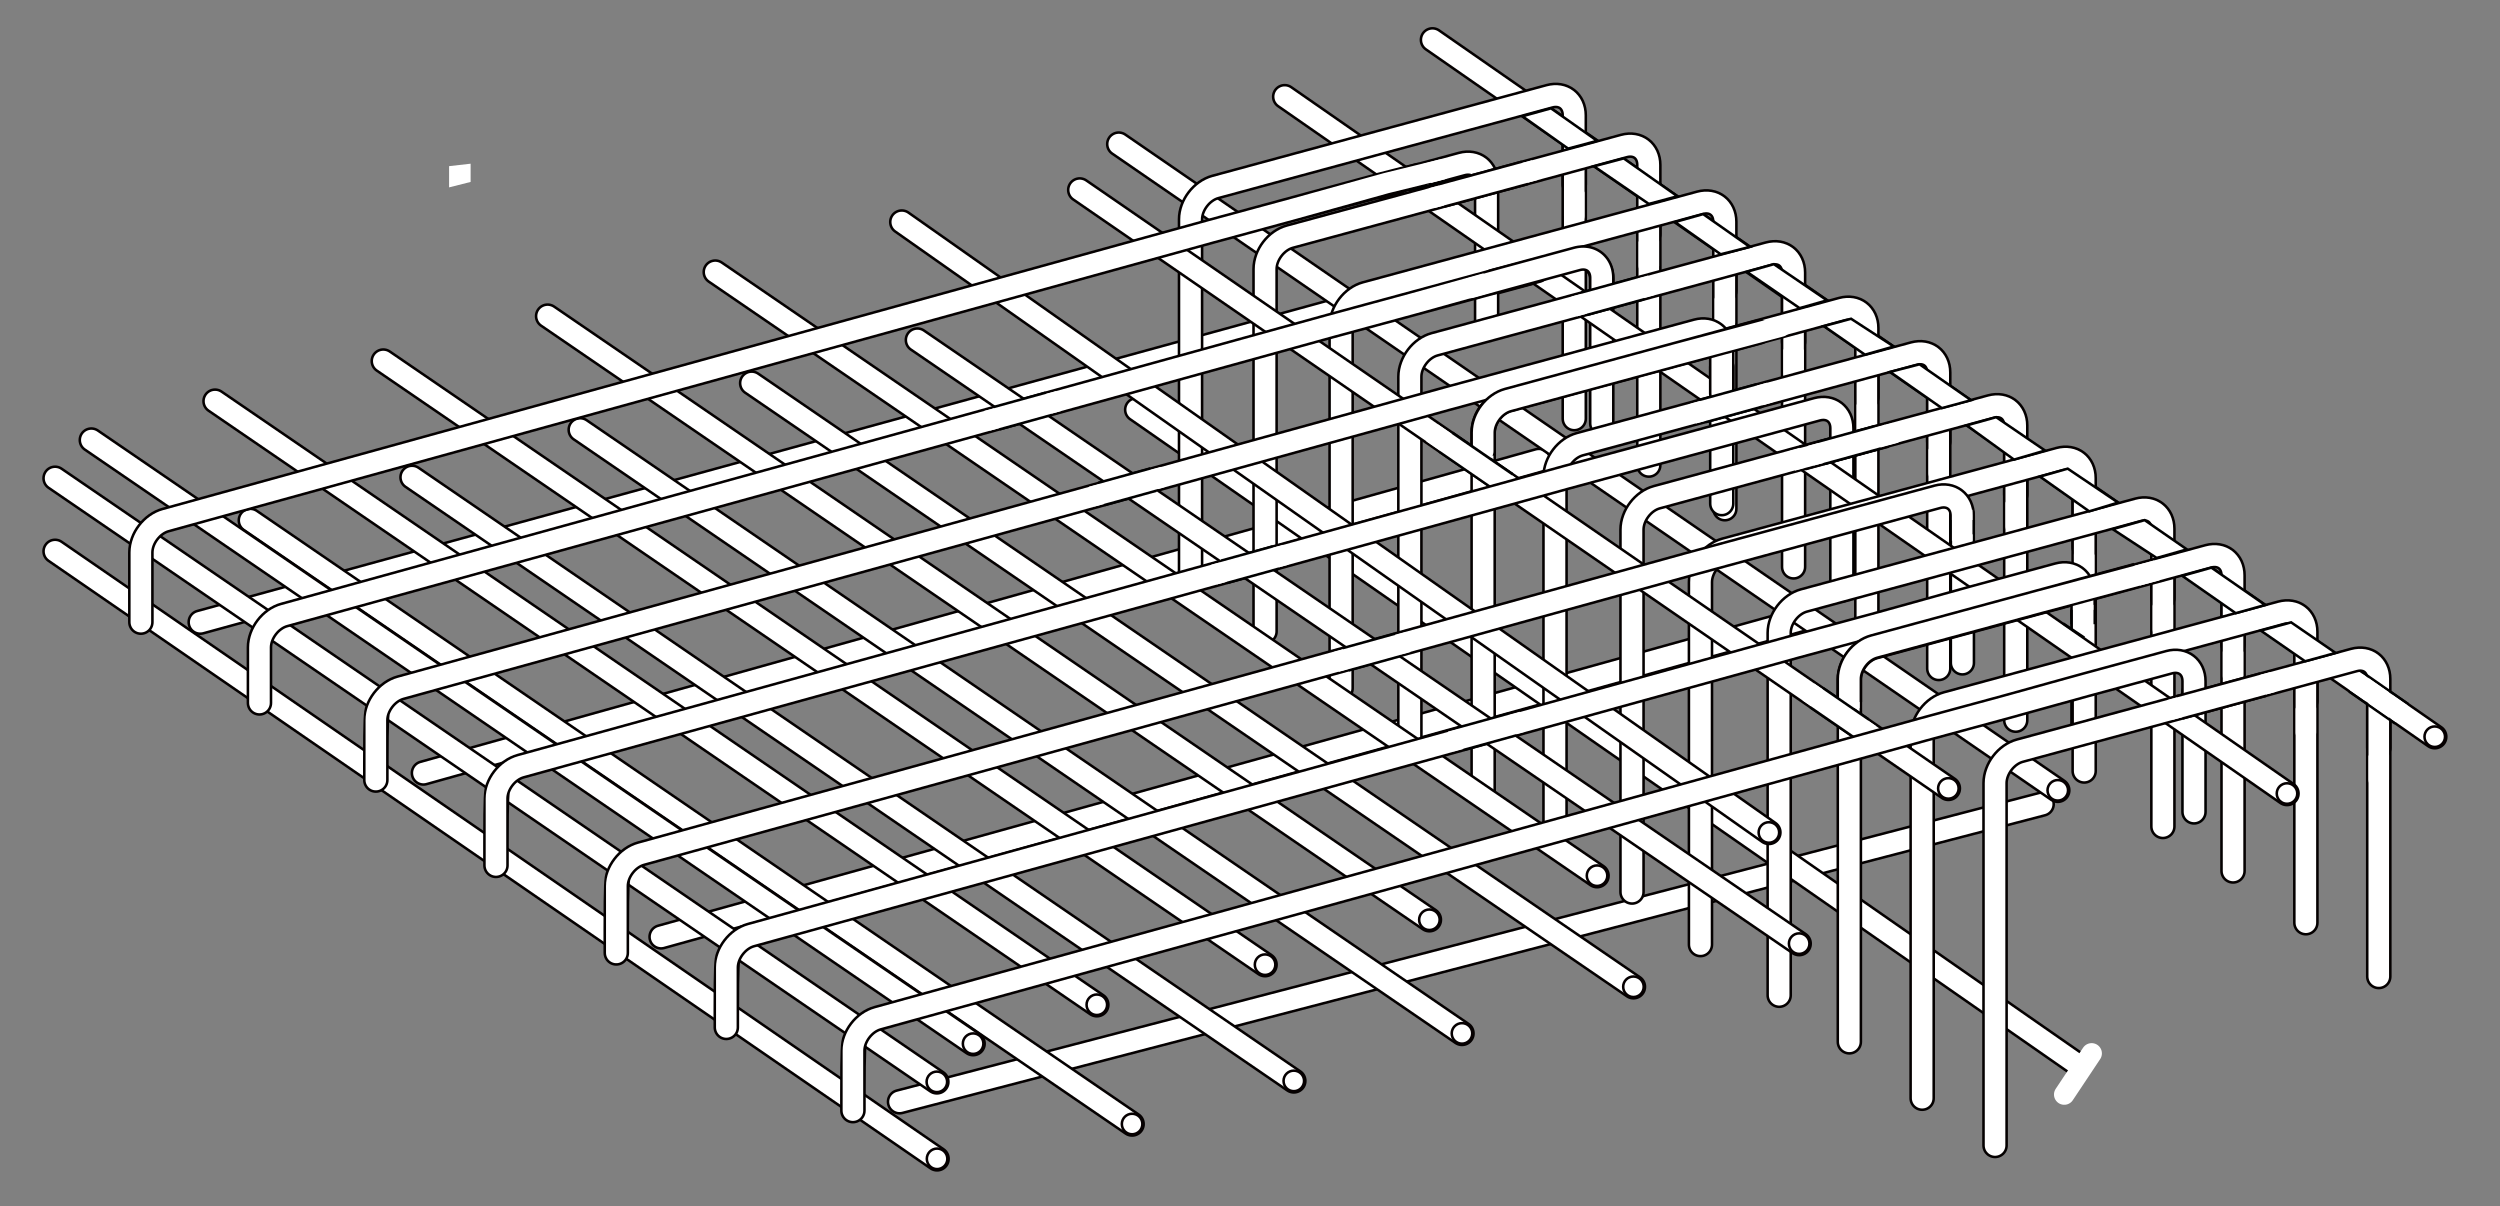 <?xml version="1.0" encoding="utf-8"?>
<!-- Generator: Adobe Illustrator 16.0.0, SVG Export Plug-In . SVG Version: 6.00 Build 0)  -->
<!DOCTYPE svg PUBLIC "-//W3C//DTD SVG 1.1//EN" "http://www.w3.org/Graphics/SVG/1.1/DTD/svg11.dtd">
<svg version="1.1" id="レイヤー_2" xmlns="http://www.w3.org/2000/svg" xmlns:xlink="http://www.w3.org/1999/xlink" x="0px"
	 y="0px" width="487px" height="235px" viewBox="0 0 487 235" enable-background="new 0 0 487 235" xml:space="preserve">
<rect x="0" y="0" width="487" height="235" fill="#808080" stroke="none"/>
<g>
	<g>
		<path fill="none" stroke="#040000" stroke-width="5" stroke-linecap="round" stroke-miterlimit="10" d="M335.998,99.101V73.172
			V47.114"/>
	</g>
	<g>
		<path fill="none" stroke="#FFFFFF" stroke-width="4" stroke-linecap="round" stroke-miterlimit="10" d="M335.998,99.101V73.172
			V47.114"/>
	</g>
</g>
<g>
	<g>
		<path fill="none" stroke="#000000" stroke-width="5" stroke-linecap="round" stroke-miterlimit="10" d="M427.392,134.863
			c0,0,0,0.373,0,0.828s0,1.611,0,2.568c0,0.958,0,2.526,0,3.484s0,2.525,0,3.484c0,0.957,0,2.524,0,3.482s0,2.525,0,3.484
			c0,0.957,0,2.525,0,3.484c0,0.957,0,1.907,0,2.109c0,0.203,0,0.369,0,0.369"/>
	</g>
	<g>
		<path fill="#FFFFFF" d="M427.392,134.863c0,0,0,0.373,0,0.828s0,1.611,0,2.568c0,0.958,0,2.526,0,3.484s0,2.525,0,3.484
			c0,0.957,0,2.524,0,3.482s0,2.525,0,3.484c0,0.957,0,2.525,0,3.484c0,0.957,0,1.907,0,2.109c0,0.203,0,0.369,0,0.369"/>
		<path fill="none" stroke="#FFFFFF" stroke-width="4" stroke-linecap="round" stroke-miterlimit="10" d="M427.392,134.863
			c0,0,0,0.373,0,0.828s0,1.611,0,2.568c0,0.958,0,2.526,0,3.484s0,2.525,0,3.484c0,0.957,0,2.524,0,3.482s0,2.525,0,3.484
			c0,0.957,0,2.525,0,3.484c0,0.957,0,1.907,0,2.109c0,0.203,0,0.369,0,0.369"/>
	</g>
</g>
<g>
	<g>
		<path fill="none" stroke="#000000" stroke-width="5" stroke-linecap="round" stroke-miterlimit="10" d="M405.772,119.909
			c0,0,0.009-0.326,0.019-0.726c0.01-0.398,0.01-0.398,0,0s-0.019,2.976-0.019,5.726v11.528c0,2.75,0,2.75,0,0v-12.492
			c0-2.75,0-4.217,0-3.258c0,0.957,0,3.992,0,6.742v11.529c0,2.75,0,5.166,0,5.369c0,0.201,0,0.367,0,0.367"/>
	</g>
	<g>
		<path fill="#FFFFFF" d="M405.791,116.83c0,0,0.004,0.366,0.01,0.814c0.005,0.448,0,1.141-0.01,1.54s-0.02,2.976-0.02,5.726v11.528
			c0,2.75,0,2.75,0,0v-12.492c0-2.75,0-4.217,0-3.258c0,0.957,0,3.992,0,6.742v11.529c0,2.75,0,5.166,0,5.369
			c0,0.202,0,0.367,0,0.367"/>
		<path fill="none" stroke="#FFFFFF" stroke-width="4" stroke-linecap="round" stroke-miterlimit="10" d="M405.791,116.83
			c0,0,0.004,0.366,0.01,0.814c0.005,0.448,0,1.141-0.01,1.54s-0.02,2.976-0.02,5.726v11.528c0,2.75,0,2.75,0,0v-12.492
			c0-2.75,0-4.217,0-3.258c0,0.957,0,3.992,0,6.742v11.529c0,2.75,0,5.166,0,5.369c0,0.202,0,0.367,0,0.367"/>
	</g>
</g>
<g>
	<g>
		<path fill="none" stroke="#000000" stroke-width="5" stroke-linecap="round" stroke-miterlimit="10" d="M358.797,83.286
			c0,0,0,1.778,0,3.952c0,2.173,0,4.714,0,5.646c0,0.932,0,2.458,0,3.39c0,0.933,0,2.458,0,3.39s0,2.458,0,3.39
			c0,0.932,0,2.458,0,3.39c0,0.932,0,2.458,0,3.39s0,2.457,0,3.39c0,0.932,0,1.695,0,1.695"/>
	</g>
	<g>
		<path fill="#FFFFFF" d="M358.797,83.286c0,0,0,1.778,0,3.952c0,2.173,0,4.714,0,5.646c0,0.932,0,2.458,0,3.39
			c0,0.933,0,2.458,0,3.39s0,2.458,0,3.39c0,0.932,0,2.458,0,3.39c0,0.932,0,2.458,0,3.39s0,2.457,0,3.39c0,0.932,0,1.695,0,1.695"
			/>
		<path fill="none" stroke="#FFFFFF" stroke-width="4" stroke-linecap="round" stroke-miterlimit="10" d="M358.797,83.286
			c0,0,0,1.778,0,3.952c0,2.173,0,4.714,0,5.646c0,0.932,0,2.458,0,3.39c0,0.933,0,2.458,0,3.39s0,2.458,0,3.39
			c0,0.932,0,2.458,0,3.39c0,0.932,0,2.458,0,3.39s0,2.457,0,3.39c0,0.932,0,1.695,0,1.695"/>
	</g>
</g>
<g>
	<g>
		<path fill="none" stroke="#040000" stroke-width="5" stroke-linecap="round" stroke-miterlimit="10" d="M312.02,82.482V54.314
			c0-0.688-0.137-1.307-0.381-1.838c-0.246-0.531-0.6-0.973-1.037-1.309c-0.438-0.334-0.959-0.561-1.534-0.658
			c-0.576-0.097-1.211-0.066-1.873,0.113l-16.275,4.416"/>
	</g>
	<g>
		<path fill="none" stroke="#FFFFFF" stroke-width="4" stroke-linecap="round" stroke-miterlimit="10" d="M312.02,82.482V54.314
			c0-0.688-0.137-1.307-0.381-1.838c-0.246-0.531-0.6-0.973-1.037-1.309c-0.438-0.334-0.959-0.561-1.534-0.658
			c-0.576-0.097-1.211-0.066-1.873,0.113l-16.275,4.416"/>
	</g>
</g>
<g>
	<g>
		<path fill="none" stroke="#040000" stroke-width="5" stroke-linecap="round" stroke-miterlimit="10" d="M289.591,63.81V35.643
			c0-0.688-0.137-1.307-0.381-1.838c-0.246-0.531-0.601-0.974-1.037-1.309s-0.959-0.561-1.534-0.658
			c-0.576-0.097-1.212-0.066-1.873,0.113l-16.275,4.416"/>
	</g>
	<g>
		<path fill="none" stroke="#FFFFFF" stroke-width="4" stroke-linecap="round" stroke-miterlimit="10" d="M289.591,63.81V35.643
			c0-0.688-0.137-1.307-0.381-1.838c-0.246-0.531-0.601-0.974-1.037-1.309s-0.959-0.561-1.534-0.658
			c-0.576-0.097-1.212-0.066-1.873,0.113l-16.275,4.416"/>
	</g>
</g>
<g>
	<g>
		<path fill="none" stroke="#000000" stroke-width="5" stroke-linecap="round" stroke-miterlimit="10" d="M382.2,100.277
			c0,0,0.017,1.622,0.037,3.604s0.037,4.387,0.037,5.345s0,2.526,0,3.484s0,2.526,0,3.484s0,2.527,0,3.484c0,0.958,0,2.526,0,3.484
			s0,2.525,0,3.484c0,0.957,0,1.908,0,2.11s0,0.368,0,0.368"/>
	</g>
	<g>
		<path fill="#FFFFFF" d="M382.274,101.686c0,0,0,1.305,0,2.899c0,1.594,0,3.683,0,4.641s0,2.526,0,3.484s0,2.526,0,3.484
			s0,2.527,0,3.484c0,0.958,0,2.526,0,3.484s0,2.525,0,3.484c0,0.957,0,1.908,0,2.11s0,0.368,0,0.368"/>
		<path fill="none" stroke="#FFFFFF" stroke-width="4" stroke-linecap="round" stroke-miterlimit="10" d="M382.274,101.686
			c0,0,0,1.305,0,2.899c0,1.594,0,3.683,0,4.641s0,2.526,0,3.484s0,2.526,0,3.484s0,2.527,0,3.484c0,0.958,0,2.526,0,3.484
			s0,2.525,0,3.484c0,0.957,0,1.908,0,2.11s0,0.368,0,0.368"/>
	</g>
</g>
<g>
	<g>
		<path fill="none" stroke="#000000" stroke-width="5" stroke-linecap="round" stroke-miterlimit="10" d="M335.395,71.505
			c0,0,0,0.748,0,1.663s0,2.411,0,3.325c0,0.915,0,2.412,0,3.326s0,2.412,0,3.326c0,0.915,0,2.412,0,3.326c0,0.915,0,2.412,0,3.326
			s0,2.411,0,3.326s0,2.411,0,3.325c0,0.915,0,1.663,0,1.663"/>
	</g>
	<g>
		<path fill="none" stroke="#FFFFFF" stroke-width="4" stroke-linecap="round" stroke-miterlimit="10" d="M335.395,71.505
			c0,0,0,0.748,0,1.663s0,2.411,0,3.325c0,0.915,0,2.412,0,3.326s0,2.412,0,3.326c0,0.915,0,2.412,0,3.326c0,0.915,0,2.412,0,3.326
			s0,2.411,0,3.326s0,2.411,0,3.325c0,0.915,0,1.663,0,1.663"/>
	</g>
</g>
<g>
	
		<line fill="none" stroke="#040000" stroke-width="5" stroke-linecap="round" stroke-miterlimit="10" x1="175.229" y1="214.625" x2="397.813" y2="156.639"/>
	
		<line fill="none" stroke="#FFFFFF" stroke-width="4" stroke-linecap="round" stroke-miterlimit="10" x1="175.229" y1="214.625" x2="397.813" y2="156.639"/>
</g>
<g>
	
		<line fill="none" stroke="#040000" stroke-width="5" stroke-linecap="round" stroke-miterlimit="10" x1="128.779" y1="182.502" x2="351.104" y2="120.662"/>
	
		<line fill="none" stroke="#FFFFFF" stroke-width="4" stroke-linecap="round" stroke-miterlimit="10" x1="128.779" y1="182.502" x2="351.104" y2="120.662"/>
</g>
<g>
	
		<line fill="none" stroke="#040000" stroke-width="5" stroke-linecap="round" stroke-miterlimit="10" x1="82.483" y1="150.582" x2="299.767" y2="89.691"/>
	
		<line fill="none" stroke="#FFFFFF" stroke-width="4" stroke-linecap="round" stroke-miterlimit="10" x1="82.483" y1="150.582" x2="299.767" y2="89.691"/>
</g>
<g>
	
		<line fill="none" stroke="#040000" stroke-width="5" stroke-linecap="round" stroke-miterlimit="10" x1="39" y1="121.199" x2="259.174" y2="60.751"/>
	
		<line fill="none" stroke="#FFFFFF" stroke-width="4" stroke-linecap="round" stroke-miterlimit="10" x1="39" y1="121.199" x2="259.174" y2="60.751"/>
</g>
<g>
	<g>
		
			<line fill="none" stroke="#040000" stroke-width="5" stroke-linecap="round" stroke-miterlimit="10" x1="10.729" y1="107.396" x2="182.543" y2="225.741"/>
		
			<line fill="none" stroke="#FFFFFF" stroke-width="4" stroke-linecap="round" stroke-miterlimit="10" x1="10.729" y1="107.396" x2="182.543" y2="225.741"/>
	</g>
	
		<circle fill="none" stroke="#060001" stroke-width="0.5" stroke-linecap="round" stroke-miterlimit="10" cx="182.543" cy="225.741" r="2"/>
</g>
<g>
	<g>
		
			<line fill="none" stroke="#040000" stroke-width="5" stroke-linecap="round" stroke-miterlimit="10" x1="217.932" y1="28.066" x2="400.857" y2="153.954"/>
		
			<line fill="none" stroke="#FFFFFF" stroke-width="4" stroke-linecap="round" stroke-miterlimit="10" x1="217.932" y1="28.066" x2="400.857" y2="153.954"/>
	</g>
	
		<circle fill="none" stroke="#060001" stroke-width="0.5" stroke-linecap="round" stroke-miterlimit="10" cx="400.857" cy="153.954" r="2"/>
</g>
<g>
	<g>
		<path fill="none" stroke="#040000" stroke-width="5" stroke-linecap="round" stroke-miterlimit="10" d="M463.384,190.227v-26.729
			v-26.859"/>
	</g>
	<g>
		<path fill="none" stroke="#FFFFFF" stroke-width="4" stroke-linecap="round" stroke-miterlimit="10" d="M463.384,190.227v-26.729
			v-26.859"/>
	</g>
</g>
<g>
	<g>
		
			<line fill="none" stroke="#040000" stroke-width="5" stroke-linecap="round" stroke-miterlimit="10" x1="221.427" y1="79.81" x2="404.783" y2="207.41"/>
		
			<line fill="none" stroke="#FFFFFF" stroke-width="4" stroke-linecap="round" stroke-miterlimit="10" x1="221.427" y1="79.81" x2="404.783" y2="207.41"/>
	</g>
	
		<line fill="none" stroke="#FFFFFF" stroke-width="4" stroke-linecap="round" stroke-miterlimit="10" x1="402.115" y1="213.213" x2="407.451" y2="205.201"/>
</g>
<g>
	<g>
		<path fill="none" stroke="#040000" stroke-width="5" stroke-linecap="round" stroke-miterlimit="10" d="M306.665,81.559V54.832
			v-26.86"/>
	</g>
	<g>
		<path fill="none" stroke="#FFFFFF" stroke-width="4" stroke-linecap="round" stroke-miterlimit="10" d="M306.665,81.559V54.832
			v-26.86"/>
	</g>
</g>
<g>
	<g>
		<path fill="none" stroke="#040000" stroke-width="5" stroke-linecap="round" stroke-miterlimit="10" d="M321.188,90.604V63.876
			v-26.86"/>
	</g>
	<g>
		<path fill="none" stroke="#FFFFFF" stroke-width="4" stroke-linecap="round" stroke-miterlimit="10" d="M321.188,90.604V63.876
			v-26.86"/>
	</g>
</g>
<g>
	<g>
		<path fill="none" stroke="#040000" stroke-width="5" stroke-linecap="round" stroke-miterlimit="10" d="M349.39,110.432V83.704
			v-26.86"/>
	</g>
	<g>
		<path fill="none" stroke="#FFFFFF" stroke-width="4" stroke-linecap="round" stroke-miterlimit="10" d="M349.39,110.432V83.704
			v-26.86"/>
	</g>
</g>
<g>
	<g>
		<path fill="none" stroke="#040000" stroke-width="5" stroke-linecap="round" stroke-miterlimit="10" d="M363.665,120.566V93.838
			v-26.86"/>
	</g>
	<g>
		<path fill="none" stroke="#FFFFFF" stroke-width="4" stroke-linecap="round" stroke-miterlimit="10" d="M363.665,120.566V93.838
			v-26.86"/>
	</g>
</g>
<g>
	<g>
		<path fill="none" stroke="#040000" stroke-width="5" stroke-linecap="round" stroke-miterlimit="10" d="M377.665,130.227v-26.729
			v-26.86"/>
	</g>
	<g>
		<path fill="none" stroke="#FFFFFF" stroke-width="4" stroke-linecap="round" stroke-miterlimit="10" d="M377.665,130.227v-26.729
			v-26.86"/>
	</g>
</g>
<g>
	<g>
		<path fill="none" stroke="#040000" stroke-width="5" stroke-linecap="round" stroke-miterlimit="10" d="M392.665,140.295v-26.728
			v-26.86"/>
	</g>
	<g>
		<path fill="none" stroke="#FFFFFF" stroke-width="4" stroke-linecap="round" stroke-miterlimit="10" d="M392.665,140.295v-26.728
			v-26.86"/>
	</g>
</g>
<g>
	<g>
		<path fill="none" stroke="#040000" stroke-width="5" stroke-linecap="round" stroke-miterlimit="10" d="M405.998,150.193v-26.728
			v-26.86"/>
	</g>
	<g>
		<path fill="none" stroke="#FFFFFF" stroke-width="4" stroke-linecap="round" stroke-miterlimit="10" d="M405.998,150.193v-26.728
			v-26.86"/>
	</g>
</g>
<g>
	<g>
		<path fill="none" stroke="#040000" stroke-width="5" stroke-linecap="round" stroke-miterlimit="10" d="M421.331,160.998v-26.727
			V107.41"/>
	</g>
	<g>
		<path fill="none" stroke="#FFFFFF" stroke-width="4" stroke-linecap="round" stroke-miterlimit="10" d="M421.331,160.998v-26.727
			V107.41"/>
	</g>
</g>
<g>
	<g>
		<path fill="none" stroke="#040000" stroke-width="5" stroke-linecap="round" stroke-miterlimit="10" d="M434.998,169.662v-26.729
			v-26.859"/>
	</g>
	<g>
		<path fill="none" stroke="#FFFFFF" stroke-width="4" stroke-linecap="round" stroke-miterlimit="10" d="M434.998,169.662v-26.729
			v-26.859"/>
	</g>
</g>
<g>
	<g>
		<path fill="none" stroke="#040000" stroke-width="5" stroke-linecap="round" stroke-miterlimit="10" d="M449.184,179.748V153.02
			V126.16"/>
	</g>
	<g>
		<path fill="none" stroke="#FFFFFF" stroke-width="4" stroke-linecap="round" stroke-miterlimit="10" d="M449.184,179.748V153.02
			V126.16"/>
	</g>
</g>
<g>
	<g>
		
			<line fill="none" stroke="#040000" stroke-width="5" stroke-linecap="round" stroke-miterlimit="10" x1="279.04" y1="7.764" x2="474.291" y2="143.514"/>
		
			<line fill="none" stroke="#FFFFFF" stroke-width="4" stroke-linecap="round" stroke-miterlimit="10" x1="279.04" y1="7.764" x2="474.291" y2="143.514"/>
	</g>
	
		<circle fill="none" stroke="#060001" stroke-width="0.5" stroke-linecap="round" stroke-miterlimit="10" cx="474.291" cy="143.512" r="2"/>
</g>
<g>
	<g>
		
			<line fill="none" stroke="#040000" stroke-width="5" stroke-linecap="round" stroke-miterlimit="10" x1="250.259" y1="18.833" x2="445.51" y2="154.582"/>
		
			<line fill="none" stroke="#FFFFFF" stroke-width="4" stroke-linecap="round" stroke-miterlimit="10" x1="250.259" y1="18.833" x2="445.51" y2="154.582"/>
	</g>
	
		<circle fill="none" stroke="#060001" stroke-width="0.5" stroke-linecap="round" stroke-miterlimit="10" cx="445.51" cy="154.58" r="2"/>
</g>
<g>
	<g>
		<path fill="none" stroke="#040000" stroke-width="5" stroke-linecap="round" stroke-miterlimit="10" d="M306.665,35.88V22.45
			c0-0.688-0.137-1.307-0.381-1.838c-0.246-0.531-0.601-0.974-1.037-1.309c-0.438-0.335-0.959-0.561-1.535-0.658
			s-1.211-0.066-1.873,0.113l-16.274,4.416l-16.275,4.416l-16.275,4.416l-16.273,4.416c-0.663,0.18-1.296,0.492-1.873,0.902
			c-0.577,0.41-1.097,0.918-1.534,1.49c-0.437,0.572-0.792,1.207-1.037,1.871c-0.245,0.664-0.381,1.357-0.381,2.045v17.65v17.65
			v17.65v17.65"/>
	</g>
	<g>
		<path fill="none" stroke="#FFFFFF" stroke-width="4" stroke-linecap="round" stroke-miterlimit="10" d="M306.665,42.062V22.451
			c0-0.688-0.137-1.307-0.381-1.838c-0.246-0.531-0.601-0.974-1.037-1.309c-0.438-0.335-0.959-0.561-1.535-0.658
			s-1.211-0.066-1.873,0.113l-16.274,4.416l-16.275,4.416l-16.275,4.416l-16.273,4.416c-0.663,0.18-1.296,0.492-1.873,0.902
			c-0.577,0.41-1.097,0.918-1.534,1.49c-0.437,0.572-0.792,1.207-1.037,1.871c-0.245,0.664-0.381,1.357-0.381,2.045v17.65v17.65
			v17.65v17.65"/>
	</g>
</g>
<g>
	<g>
		<path fill="none" stroke="#040000" stroke-width="5" stroke-linecap="round" stroke-miterlimit="10" d="M321.188,45.557v-13.43
			c0-0.688-0.137-1.307-0.381-1.838c-0.246-0.531-0.6-0.974-1.037-1.309c-0.437-0.335-0.959-0.561-1.534-0.658
			c-0.576-0.097-1.211-0.066-1.873,0.113l-16.275,4.416l-16.274,4.416l-16.275,4.416L251.26,46.1
			c-0.662,0.18-1.297,0.492-1.873,0.902s-1.096,0.918-1.533,1.49c-0.437,0.572-0.791,1.207-1.037,1.871
			c-0.244,0.664-0.381,1.357-0.381,2.045v17.65V87.71v17.65v17.649"/>
	</g>
	<g>
		<path fill="none" stroke="#FFFFFF" stroke-width="4" stroke-linecap="round" stroke-miterlimit="10" d="M321.188,51.739V32.127
			c0-0.688-0.137-1.307-0.381-1.838c-0.246-0.531-0.6-0.974-1.037-1.309c-0.437-0.335-0.959-0.561-1.534-0.658
			c-0.576-0.097-1.211-0.066-1.873,0.113l-16.275,4.416l-16.274,4.416l-16.275,4.416L251.26,46.1
			c-0.662,0.18-1.297,0.492-1.873,0.902s-1.096,0.918-1.533,1.49c-0.437,0.572-0.791,1.207-1.037,1.871
			c-0.244,0.664-0.381,1.357-0.381,2.045v17.65V87.71v17.65v17.649"/>
	</g>
</g>
<g>
	<g>
		<path fill="none" stroke="#040000" stroke-width="5" stroke-linecap="round" stroke-miterlimit="10" d="M335.998,56.625v-13.43
			c0-0.688-0.137-1.307-0.381-1.838c-0.246-0.531-0.601-0.974-1.037-1.309c-0.438-0.335-0.959-0.561-1.535-0.658
			c-0.576-0.097-1.211-0.066-1.873,0.113l-16.274,4.416l-16.275,4.416l-16.274,4.416l-16.274,4.416
			c-0.663,0.18-1.298,0.492-1.873,0.902c-0.576,0.41-1.097,0.918-1.533,1.49c-0.437,0.572-0.792,1.207-1.037,1.871
			c-0.245,0.664-0.381,1.357-0.381,2.045v17.65v17.651v17.65v17.65"/>
	</g>
	<g>
		<path fill="none" stroke="#FFFFFF" stroke-width="4" stroke-linecap="round" stroke-miterlimit="10" d="M335.998,62.806V43.195
			c0-0.688-0.137-1.307-0.381-1.838c-0.246-0.531-0.601-0.974-1.037-1.309c-0.438-0.335-0.959-0.561-1.535-0.658
			c-0.576-0.097-1.211-0.066-1.873,0.113l-16.274,4.416l-16.275,4.416l-16.274,4.416l-16.274,4.416
			c-0.663,0.18-1.298,0.492-1.873,0.902c-0.576,0.41-1.097,0.918-1.533,1.49c-0.437,0.572-0.792,1.207-1.037,1.871
			c-0.245,0.664-0.381,1.357-0.381,2.045v17.65v17.651v17.65v17.65"/>
	</g>
</g>
<g>
	<g>
		<path fill="none" stroke="#040000" stroke-width="5" stroke-linecap="round" stroke-miterlimit="10" d="M349.389,66.524v-13.43
			c0-0.688-0.137-1.307-0.381-1.838c-0.246-0.531-0.6-0.974-1.037-1.309c-0.437-0.335-0.959-0.561-1.535-0.658
			c-0.575-0.097-1.211-0.066-1.872,0.113l-16.275,4.416l-16.275,4.416l-16.274,4.416l-16.274,4.416
			c-0.663,0.18-1.297,0.492-1.873,0.902c-0.575,0.41-1.096,0.918-1.532,1.49c-0.438,0.572-0.793,1.207-1.037,1.871
			c-0.246,0.664-0.381,1.357-0.381,2.045v17.65v17.651v17.65v17.649"/>
	</g>
	<g>
		<path fill="none" stroke="#FFFFFF" stroke-width="4" stroke-linecap="round" stroke-miterlimit="10" d="M349.389,72.706V53.095
			c0-0.688-0.137-1.307-0.381-1.838c-0.246-0.531-0.6-0.974-1.037-1.309c-0.437-0.335-0.959-0.561-1.535-0.658
			c-0.575-0.097-1.211-0.066-1.872,0.113l-16.275,4.416l-16.275,4.416l-16.274,4.416l-16.274,4.416
			c-0.663,0.18-1.297,0.492-1.873,0.902c-0.575,0.41-1.096,0.918-1.532,1.49c-0.438,0.572-0.793,1.207-1.037,1.871
			c-0.246,0.664-0.381,1.357-0.381,2.045v17.65v17.651v17.65v17.65"/>
	</g>
</g>
<g>
	<g>
		<path fill="none" stroke="#040000" stroke-width="5" stroke-linecap="round" stroke-miterlimit="10" d="M363.664,77.329v-13.43
			c0-0.688-0.137-1.307-0.381-1.838c-0.246-0.531-0.601-0.974-1.037-1.309c-0.438-0.335-0.959-0.561-1.535-0.658
			c-0.576-0.097-1.211-0.066-1.873,0.113l-16.274,4.416l-16.275,4.416l-16.275,4.416l-16.273,4.416
			c-0.663,0.18-1.298,0.492-1.873,0.902c-0.576,0.41-1.097,0.918-1.533,1.49c-0.437,0.572-0.792,1.207-1.037,1.871
			c-0.245,0.664-0.381,1.357-0.381,2.045v17.65v17.649v17.65v17.65"/>
	</g>
	<g>
		<path fill="none" stroke="#FFFFFF" stroke-width="4" stroke-linecap="round" stroke-miterlimit="10" d="M363.664,83.51V63.899
			c0-0.688-0.137-1.307-0.381-1.838c-0.246-0.531-0.601-0.974-1.037-1.309c-0.438-0.335-0.959-0.561-1.535-0.658
			c-0.576-0.097-1.211-0.066-1.873,0.113l-16.274,4.416l-16.275,4.416l-16.275,4.416l-16.273,4.416
			c-0.663,0.18-1.298,0.492-1.873,0.902c-0.576,0.41-1.097,0.918-1.533,1.49c-0.437,0.572-0.792,1.207-1.037,1.871
			c-0.245,0.664-0.381,1.357-0.381,2.045v17.65v17.649v17.65v17.65"/>
	</g>
</g>
<g>
	<g>
		<path fill="none" stroke="#040000" stroke-width="5" stroke-linecap="round" stroke-miterlimit="10" d="M377.665,85.992v-13.43
			c0-0.688-0.137-1.307-0.381-1.838c-0.246-0.531-0.601-0.974-1.037-1.309c-0.438-0.335-0.959-0.561-1.535-0.658
			c-0.576-0.097-1.211-0.066-1.873,0.113l-16.274,4.416l-16.275,4.416l-16.275,4.416l-16.273,4.416
			c-0.663,0.18-1.297,0.492-1.873,0.902s-1.096,0.918-1.533,1.49c-0.437,0.572-0.792,1.207-1.037,1.871s-0.381,1.357-0.381,2.045
			v17.65v17.65v17.649v17.649"/>
	</g>
	<g>
		<path fill="none" stroke="#FFFFFF" stroke-width="4" stroke-linecap="round" stroke-miterlimit="10" d="M377.665,92.174V72.563
			c0-0.688-0.137-1.307-0.381-1.838c-0.246-0.531-0.601-0.974-1.037-1.309c-0.438-0.335-0.959-0.561-1.535-0.658
			c-0.576-0.097-1.211-0.066-1.873,0.113l-16.274,4.416l-16.275,4.416l-16.275,4.416l-16.273,4.416
			c-0.663,0.18-1.297,0.492-1.873,0.902s-1.096,0.918-1.533,1.49c-0.437,0.572-0.792,1.207-1.037,1.871s-0.381,1.357-0.381,2.045
			v17.65v17.649v17.65v17.65"/>
	</g>
</g>
<g>
	<g>
		<path fill="none" stroke="#040000" stroke-width="5" stroke-linecap="round" stroke-miterlimit="10" d="M392.665,96.318v-13.43
			c0-0.688-0.137-1.307-0.381-1.838c-0.246-0.531-0.601-0.974-1.037-1.309c-0.438-0.335-0.959-0.561-1.535-0.658
			s-1.211-0.066-1.873,0.113l-16.274,4.416l-16.275,4.416l-16.275,4.416L322.74,96.86c-0.663,0.18-1.297,0.492-1.873,0.902
			c-0.576,0.41-1.096,0.918-1.533,1.49c-0.437,0.572-0.792,1.207-1.037,1.871s-0.381,1.357-0.381,2.045v17.65v17.65v17.65v17.65"/>
	</g>
	<g>
		<path fill="none" stroke="#FFFFFF" stroke-width="4" stroke-linecap="round" stroke-miterlimit="10" d="M392.665,102.5V82.888
			c0-0.688-0.137-1.307-0.381-1.838c-0.246-0.531-0.601-0.974-1.037-1.309c-0.438-0.335-0.959-0.561-1.535-0.658
			s-1.211-0.066-1.873,0.113l-16.274,4.416l-16.275,4.416l-16.275,4.416L322.74,96.86c-0.663,0.18-1.297,0.492-1.873,0.902
			c-0.576,0.41-1.096,0.918-1.533,1.49c-0.437,0.572-0.792,1.207-1.037,1.871s-0.381,1.357-0.381,2.045v17.65v17.65v17.65v17.65"/>
	</g>
</g>
<g>
	<g>
		<path fill="none" stroke="#040000" stroke-width="5" stroke-linecap="round" stroke-miterlimit="10" d="M405.997,106.556v-13.43
			c0-0.688-0.137-1.307-0.381-1.838c-0.246-0.531-0.601-0.974-1.037-1.309c-0.438-0.335-0.959-0.561-1.535-0.658
			c-0.576-0.097-1.211-0.066-1.873,0.113l-16.274,4.416l-16.275,4.416l-16.275,4.416l-16.273,4.416
			c-0.663,0.18-1.297,0.492-1.873,0.902s-1.096,0.918-1.533,1.49c-0.437,0.572-0.792,1.207-1.037,1.871
			c-0.245,0.664-0.381,1.357-0.381,2.045v17.65v17.65v17.65v17.649"/>
	</g>
	<g>
		<path fill="none" stroke="#FFFFFF" stroke-width="4" stroke-linecap="round" stroke-miterlimit="10" d="M405.997,112.737V93.126
			c0-0.688-0.137-1.307-0.381-1.838c-0.246-0.531-0.601-0.974-1.037-1.309c-0.438-0.335-0.959-0.561-1.535-0.658
			c-0.576-0.097-1.211-0.066-1.873,0.113l-16.274,4.416l-16.275,4.416l-16.275,4.416l-16.273,4.416
			c-0.663,0.18-1.297,0.492-1.873,0.902s-1.096,0.918-1.533,1.49c-0.437,0.572-0.792,1.207-1.037,1.871
			c-0.245,0.664-0.381,1.357-0.381,2.045v17.65v17.65v17.65v17.649"/>
	</g>
</g>
<g>
	<g>
		<path fill="none" stroke="#040000" stroke-width="5" stroke-linecap="round" stroke-miterlimit="10" d="M421.331,116.43V103
			c0-0.688-0.137-1.307-0.381-1.838c-0.246-0.531-0.601-0.974-1.037-1.309c-0.438-0.335-0.959-0.561-1.535-0.658
			c-0.576-0.097-1.211-0.066-1.873,0.113l-16.274,4.416l-16.275,4.416l-16.275,4.416l-16.273,4.416
			c-0.663,0.18-1.297,0.492-1.873,0.902s-1.096,0.918-1.533,1.49c-0.437,0.571-0.792,1.206-1.037,1.87s-0.381,1.357-0.381,2.045
			v17.65v17.65v17.65v17.649"/>
	</g>
	<g>
		<path fill="none" stroke="#FFFFFF" stroke-width="4" stroke-linecap="round" stroke-miterlimit="10" d="M421.331,122.611V103
			c0-0.688-0.137-1.307-0.381-1.838c-0.246-0.531-0.601-0.974-1.037-1.309c-0.438-0.335-0.959-0.561-1.535-0.658
			c-0.576-0.097-1.211-0.066-1.873,0.113l-16.274,4.416l-16.275,4.416l-16.275,4.416l-16.273,4.416
			c-0.663,0.18-1.297,0.492-1.873,0.902s-1.096,0.918-1.533,1.49c-0.437,0.571-0.792,1.206-1.037,1.87s-0.381,1.357-0.381,2.045
			v17.65v17.65v17.65v17.649"/>
	</g>
</g>
<g>
	<g>
		<path fill="none" stroke="#040000" stroke-width="5" stroke-linecap="round" stroke-miterlimit="10" d="M434.998,125.498v-13.429
			c0-0.688-0.137-1.307-0.381-1.838c-0.246-0.531-0.601-0.974-1.037-1.309c-0.438-0.335-0.959-0.561-1.535-0.658
			c-0.576-0.097-1.211-0.066-1.873,0.113l-16.274,4.416l-16.275,4.416l-16.275,4.416l-16.273,4.416
			c-0.663,0.18-1.297,0.492-1.873,0.902s-1.096,0.918-1.533,1.49c-0.437,0.571-0.792,1.207-1.037,1.871
			c-0.245,0.663-0.381,1.356-0.381,2.045V150v17.65v17.65v17.65"/>
	</g>
	<g>
		<path fill="none" stroke="#FFFFFF" stroke-width="4" stroke-linecap="round" stroke-miterlimit="10" d="M434.998,131.68v-19.611
			c0-0.688-0.137-1.307-0.381-1.838c-0.246-0.531-0.601-0.974-1.037-1.309c-0.438-0.335-0.959-0.561-1.535-0.658
			c-0.576-0.097-1.211-0.066-1.873,0.113l-16.274,4.416l-16.275,4.416l-16.275,4.416l-16.273,4.416
			c-0.663,0.18-1.297,0.492-1.873,0.902s-1.096,0.918-1.533,1.49c-0.437,0.571-0.792,1.207-1.037,1.871
			c-0.245,0.663-0.381,1.356-0.381,2.045V150v17.65v17.65v17.65"/>
	</g>
</g>
<g>
	<g>
		<path fill="none" stroke="#040000" stroke-width="5" stroke-linecap="round" stroke-miterlimit="10" d="M449.184,136.486v-13.43
			c0-0.688-0.137-1.307-0.381-1.838c-0.246-0.531-0.6-0.975-1.037-1.309c-0.438-0.335-0.959-0.561-1.534-0.658
			c-0.576-0.098-1.212-0.066-1.873,0.113l-16.275,4.416l-16.275,4.416l-16.274,4.416l-16.274,4.416
			c-0.663,0.18-1.297,0.492-1.873,0.902c-0.575,0.409-1.096,0.918-1.532,1.489c-0.438,0.572-0.792,1.207-1.037,1.871
			s-0.381,1.356-0.381,2.045v17.649v17.65v17.65v17.65"/>
	</g>
	<g>
		<path fill="none" stroke="#FFFFFF" stroke-width="4" stroke-linecap="round" stroke-miterlimit="10" d="M449.184,142.669v-19.61
			c0-0.688-0.137-1.308-0.381-1.838c-0.246-0.531-0.6-0.976-1.037-1.31c-0.438-0.335-0.959-0.562-1.534-0.658
			c-0.576-0.097-1.212-0.065-1.873,0.113l-16.275,4.416l-16.275,4.416l-16.274,4.416l-16.274,4.416
			c-0.663,0.18-1.297,0.491-1.873,0.901c-0.575,0.41-1.096,0.918-1.532,1.49c-0.438,0.572-0.792,1.207-1.037,1.871
			s-0.381,1.357-0.381,2.045v17.65v17.65v17.649v17.649"/>
	</g>
</g>
<g>
	<g>
		<path fill="none" stroke="#040000" stroke-width="5" stroke-linecap="round" stroke-miterlimit="10" d="M463.384,145.689v-13.431
			c0-0.688-0.137-1.307-0.381-1.838c-0.246-0.53-0.6-0.976-1.037-1.31s-0.959-0.561-1.535-0.657
			c-0.575-0.097-1.211-0.065-1.873,0.112l-16.274,4.416l-16.275,4.416l-16.274,4.416l-16.274,4.416
			c-0.663,0.181-1.297,0.492-1.873,0.902s-1.096,0.918-1.533,1.49c-0.437,0.572-0.792,1.207-1.037,1.871
			c-0.244,0.664-0.381,1.357-0.381,2.045v17.65v17.649v17.649v17.65"/>
	</g>
	<g>
		<path fill="none" stroke="#FFFFFF" stroke-width="4" stroke-linecap="round" stroke-miterlimit="10" d="M463.384,151.871V132.26
			c0-0.688-0.137-1.307-0.381-1.838c-0.246-0.531-0.6-0.975-1.037-1.309c-0.438-0.336-0.959-0.562-1.535-0.658
			c-0.575-0.098-1.211-0.066-1.873,0.113l-16.274,4.416l-16.275,4.416l-16.274,4.416l-16.274,4.416
			c-0.663,0.18-1.297,0.492-1.873,0.901c-0.576,0.41-1.096,0.918-1.533,1.49c-0.437,0.571-0.792,1.207-1.037,1.871
			c-0.244,0.664-0.381,1.356-0.381,2.045v17.649v17.65v17.65v17.65"/>
	</g>
</g>
<path fill="#FFFFFF" stroke="#000000" stroke-width="0.5" stroke-miterlimit="10" d="M326.289,43.25"/>
<polygon fill="#FFFFFF" stroke="#000000" stroke-width="0.5" stroke-miterlimit="10" points="440.406,122.844 449.031,128.818 
	454.969,127.188 446.309,121.234 "/>
<g>
	<g>
		
			<line fill="none" stroke="#040000" stroke-width="5" stroke-linecap="round" stroke-miterlimit="10" x1="210.333" y1="37" x2="379.542" y2="153.582"/>
		
			<line fill="none" stroke="#FFFFFF" stroke-width="4" stroke-linecap="round" stroke-miterlimit="10" x1="210.333" y1="37" x2="379.542" y2="153.582"/>
	</g>
	
		<circle fill="none" stroke="#060001" stroke-width="0.5" stroke-linecap="round" stroke-miterlimit="10" cx="379.542" cy="153.582" r="2"/>
</g>
<g>
	<g>
		
			<line fill="none" stroke="#040000" stroke-width="5" stroke-linecap="round" stroke-miterlimit="10" x1="175.667" y1="43.25" x2="344.58" y2="162.166"/>
		
			<line fill="none" stroke="#FFFFFF" stroke-width="4" stroke-linecap="round" stroke-miterlimit="10" x1="175.667" y1="43.25" x2="344.58" y2="162.166"/>
	</g>
	
		<circle fill="none" stroke="#060001" stroke-width="0.5" stroke-linecap="round" stroke-miterlimit="10" cx="344.58" cy="162.166" r="2"/>
</g>
<g>
	<g>
		
			<line fill="none" stroke="#040000" stroke-width="5" stroke-linecap="round" stroke-miterlimit="10" x1="139.333" y1="53" x2="311.105" y2="170.584"/>
		
			<line fill="none" stroke="#FFFFFF" stroke-width="4" stroke-linecap="round" stroke-miterlimit="10" x1="139.333" y1="53" x2="311.105" y2="170.584"/>
	</g>
	
		<circle fill="none" stroke="#060001" stroke-width="0.5" stroke-linecap="round" stroke-miterlimit="10" cx="311.105" cy="170.584" r="2"/>
</g>
<g>
	<g>
		
			<line fill="none" stroke="#040000" stroke-width="5" stroke-linecap="round" stroke-miterlimit="10" x1="146.424" y1="74.64" x2="318.195" y2="192.223"/>
		
			<line fill="none" stroke="#FFFFFF" stroke-width="4" stroke-linecap="round" stroke-miterlimit="10" x1="146.424" y1="74.64" x2="318.195" y2="192.223"/>
	</g>
	
		<circle fill="none" stroke="#060001" stroke-width="0.5" stroke-linecap="round" stroke-miterlimit="10" cx="318.195" cy="192.223" r="2"/>
</g>
<g>
	<g>
		
			<line fill="none" stroke="#040000" stroke-width="5" stroke-linecap="round" stroke-miterlimit="10" x1="106.676" y1="61.583" x2="278.448" y2="179.167"/>
		
			<line fill="none" stroke="#FFFFFF" stroke-width="4" stroke-linecap="round" stroke-miterlimit="10" x1="106.676" y1="61.583" x2="278.448" y2="179.167"/>
	</g>
	
		<circle fill="none" stroke="#060001" stroke-width="0.5" stroke-linecap="round" stroke-miterlimit="10" cx="278.448" cy="179.167" r="2"/>
</g>
<g>
	<g>
		
			<line fill="none" stroke="#040000" stroke-width="5" stroke-linecap="round" stroke-miterlimit="10" x1="113.023" y1="83.722" x2="284.795" y2="201.307"/>
		
			<line fill="none" stroke="#FFFFFF" stroke-width="4" stroke-linecap="round" stroke-miterlimit="10" x1="113.023" y1="83.722" x2="284.795" y2="201.307"/>
	</g>
	
		<circle fill="none" stroke="#060001" stroke-width="0.5" stroke-linecap="round" stroke-miterlimit="10" cx="284.795" cy="201.307" r="2"/>
</g>
<g>
	<g>
		
			<line fill="none" stroke="#040000" stroke-width="5" stroke-linecap="round" stroke-miterlimit="10" x1="74.664" y1="70.333" x2="246.436" y2="187.918"/>
		
			<line fill="none" stroke="#FFFFFF" stroke-width="4" stroke-linecap="round" stroke-miterlimit="10" x1="74.664" y1="70.333" x2="246.436" y2="187.918"/>
	</g>
	
		<circle fill="none" stroke="#060001" stroke-width="0.5" stroke-linecap="round" stroke-miterlimit="10" cx="246.436" cy="187.918" r="2"/>
</g>
<g>
	<g>
		
			<line fill="none" stroke="#040000" stroke-width="5" stroke-linecap="round" stroke-miterlimit="10" x1="80.262" y1="92.976" x2="252.035" y2="210.561"/>
		
			<line fill="none" stroke="#FFFFFF" stroke-width="4" stroke-linecap="round" stroke-miterlimit="10" x1="80.262" y1="92.976" x2="252.035" y2="210.561"/>
	</g>
	
		<circle fill="none" stroke="#060001" stroke-width="0.5" stroke-linecap="round" stroke-miterlimit="10" cx="252.035" cy="210.561" r="2"/>
</g>
<g>
	<g>
		
			<line fill="none" stroke="#040000" stroke-width="5" stroke-linecap="round" stroke-miterlimit="10" x1="41.891" y1="78.143" x2="213.663" y2="195.727"/>
		
			<line fill="none" stroke="#FFFFFF" stroke-width="4" stroke-linecap="round" stroke-miterlimit="10" x1="41.891" y1="78.143" x2="213.663" y2="195.727"/>
	</g>
	
		<circle fill="none" stroke="#060001" stroke-width="0.5" stroke-linecap="round" stroke-miterlimit="10" cx="213.663" cy="195.727" r="2"/>
</g>
<g>
	<g>
		
			<line fill="none" stroke="#040000" stroke-width="5" stroke-linecap="round" stroke-miterlimit="10" x1="48.762" y1="101.374" x2="220.534" y2="218.958"/>
		
			<line fill="none" stroke="#FFFFFF" stroke-width="4" stroke-linecap="round" stroke-miterlimit="10" x1="48.762" y1="101.374" x2="220.534" y2="218.958"/>
	</g>
	
		<circle fill="none" stroke="#060001" stroke-width="0.5" stroke-linecap="round" stroke-miterlimit="10" cx="220.534" cy="218.958" r="2"/>
</g>
<g>
	<g>
		
			<line fill="none" stroke="#040000" stroke-width="5" stroke-linecap="round" stroke-miterlimit="10" x1="17.791" y1="85.72" x2="189.563" y2="203.305"/>
		
			<line fill="none" stroke="#FFFFFF" stroke-width="4" stroke-linecap="round" stroke-miterlimit="10" x1="17.791" y1="85.72" x2="189.563" y2="203.305"/>
	</g>
	
		<circle fill="none" stroke="#060001" stroke-width="0.5" stroke-linecap="round" stroke-miterlimit="10" cx="189.563" cy="203.305" r="2"/>
</g>
<g>
	<g>
		
			<line fill="none" stroke="#040000" stroke-width="5" stroke-linecap="round" stroke-miterlimit="10" x1="10.729" y1="93.162" x2="182.501" y2="210.746"/>
		
			<line fill="none" stroke="#FFFFFF" stroke-width="4" stroke-linecap="round" stroke-miterlimit="10" x1="10.729" y1="93.162" x2="182.501" y2="210.746"/>
	</g>
	
		<circle fill="none" stroke="#060001" stroke-width="0.5" stroke-linecap="round" stroke-miterlimit="10" cx="182.501" cy="210.746" r="2"/>
</g>
<polygon fill="#FFFFFF" stroke="#000000" stroke-width="0.5" stroke-miterlimit="10" points="302.134,21.102 296.568,22.645 
	305.459,28.943 311.125,27.438 "/>
<polygon fill="#FFFFFF" stroke="#000000" stroke-width="0.5" stroke-miterlimit="10" points="316.293,30.854 310.508,32.396 
	321.188,39.723 326.761,38.236 "/>
<polygon fill="#FFFFFF" stroke="#000000" stroke-width="0.5" stroke-linecap="round" stroke-miterlimit="10" points="
	331.774,41.708 326.289,43.25 335.19,49.531 340.864,48.099 "/>
<polygon fill="#FFFFFF" stroke="#000000" stroke-width="0.5" stroke-miterlimit="10" points="345.548,51.46 340.289,52.947 
	350.563,60.025 355.905,58.512 "/>
<polygon fill="#FFFFFF" stroke="#000000" stroke-width="0.5" stroke-miterlimit="10" points="355.289,63.526 360.589,62.093 
	368.907,67.504 363.288,69.09 "/>
<polygon fill="#FFFFFF" stroke="#000000" stroke-width="0.5" stroke-miterlimit="10" points="368.191,72.451 373.922,70.963 
	383.955,77.96 378.273,79.503 "/>
<polygon fill="#FFFFFF" stroke="#000000" stroke-width="0.5" stroke-miterlimit="10" points="383.122,82.864 388.852,81.266 
	398.383,87.767 392.322,89.53 "/>
<polygon fill="#FFFFFF" stroke="#000000" stroke-width="0.5" stroke-miterlimit="10" points="397.392,92.836 402.791,91.293 
	412.598,97.905 406.978,99.612 "/>
<polygon fill="#FFFFFF" stroke="#000000" stroke-width="0.5" stroke-miterlimit="10" points="411.551,103.083 417.776,101.32 
	426.008,107.023 420.114,108.692 "/>
<polygon fill="#FFFFFF" stroke="#000000" stroke-width="0.5" stroke-miterlimit="10" points="441.246,117.851 430.778,110.578 
	425.104,112.176 435.516,119.448 "/>
<g>
	<rect x="459.186" y="133.844" transform="matrix(-0.821 -0.571 0.571 -0.821 769.567 509.456)" width="10.913" height="0.5"/>
	<rect x="456.667" y="137.518" transform="matrix(0.821 0.571 -0.571 0.821 161.347 -239.156)" width="10.914" height="0.501"/>
	<polygon fill="#FFFFFF" points="469.006,137.404 469.006,137.404 460.045,131.174 460.045,131.174 457.762,134.458 
		457.762,134.458 466.723,140.688 466.723,140.688 	"/>
</g>
<path fill="none" stroke="#FFFFFF" stroke-width="0.5" stroke-linecap="round" stroke-miterlimit="10" d="M317.914,220.25"/>
<polygon fill="#FFFFFF" points="87.483,32.365 91.676,31.888 91.676,35.44 87.483,36.502 "/>
<path stroke="#FFFFFF" stroke-width="0.5" stroke-miterlimit="10" d="M355.289,81.266"/>
<g>
	<g>
		<path fill="none" stroke="#040000" stroke-width="5" stroke-miterlimit="10" d="M297.049,33.665l-16.275,4.416"/>
	</g>
	<g>
		<path fill="none" stroke="#FFFFFF" stroke-width="4" stroke-linecap="square" stroke-miterlimit="10" d="M297.055,33.665
			l-16.275,4.416"/>
	</g>
</g>
<g>
	<g>
		<path fill="none" stroke="#040000" stroke-width="5" stroke-miterlimit="10" d="M367.373,84.809l-16.275,4.416"/>
	</g>
	<g>
		<path fill="none" stroke="#FFFFFF" stroke-width="4" stroke-linecap="square" stroke-miterlimit="10" d="M367.378,84.809
			l-16.275,4.416"/>
	</g>
</g>
<g>
	<g>
		<path fill="none" stroke="#040000" stroke-width="5" stroke-linecap="round" stroke-miterlimit="10" d="M276.348,34.195
			l-7.824,2.005l-16.275,4.416l-16.275,4.416L32.267,101.313c-0.663,0.18-1.296,0.492-1.873,0.902
			c-0.577,0.41-1.097,0.918-1.534,1.49c-0.437,0.572-0.792,1.207-1.037,1.871c-0.245,0.664-0.381,1.357-0.381,2.045v13.578"/>
	</g>
	<g>
		<path fill="none" stroke="#FFFFFF" stroke-width="4" stroke-linecap="round" stroke-miterlimit="10" d="M280.773,33.035
			l-10.732,2.635l-17.794,4.947l-16.275,4.416l-203.705,56.28c-0.663,0.18-1.296,0.492-1.873,0.902
			c-0.577,0.41-1.097,0.918-1.534,1.49c-0.437,0.572-0.792,1.207-1.037,1.871c-0.245,0.664-0.381,1.357-0.381,2.045v13.578"/>
	</g>
</g>
<g>
	<g>
		<path fill="none" stroke="#040000" stroke-width="5" stroke-linecap="round" stroke-miterlimit="10" d="M299.447,52.685
			l-7.826,2.005l-16.275,4.416l-16.272,4.416L55.366,119.803c-0.663,0.18-1.296,0.491-1.873,0.901
			c-0.577,0.41-1.097,0.918-1.534,1.489c-0.437,0.572-0.792,1.207-1.037,1.871s-0.381,1.357-0.381,2.045v10.824"/>
	</g>
	<g>
		<path fill="none" stroke="#FFFFFF" stroke-width="4" stroke-linecap="round" stroke-miterlimit="10" d="M303.873,51.524
			l-10.732,2.635l-17.795,4.947l-16.273,4.416L55.366,119.803c-0.663,0.18-1.296,0.491-1.873,0.901
			c-0.577,0.41-1.097,0.918-1.534,1.489c-0.437,0.572-0.792,1.207-1.037,1.871s-0.381,1.357-0.381,2.045v10.824"/>
	</g>
</g>
<g>
	<g>
		<path fill="none" stroke="#040000" stroke-width="5" stroke-linecap="round" stroke-miterlimit="10" d="M312.02,57.643v-3.521
			c0-0.086-0.002-0.171-0.006-0.255c-0.005-0.083-0.012-0.166-0.02-0.247c-0.008-0.082-0.02-0.162-0.031-0.241
			s-0.025-0.157-0.042-0.234s-0.034-0.152-0.054-0.227c-0.021-0.075-0.042-0.147-0.066-0.22c-0.022-0.071-0.049-0.142-0.076-0.211
			c-0.025-0.068-0.056-0.137-0.086-0.203c-0.03-0.066-0.063-0.131-0.098-0.195c-0.033-0.063-0.069-0.125-0.106-0.186
			c-0.036-0.061-0.075-0.12-0.115-0.178c-0.041-0.059-0.083-0.114-0.127-0.169c-0.043-0.055-0.089-0.108-0.136-0.159
			c-0.046-0.052-0.094-0.102-0.143-0.15c-0.05-0.049-0.102-0.096-0.152-0.141c-0.053-0.045-0.104-0.089-0.16-0.131
			c-0.055-0.042-0.11-0.082-0.168-0.12c-0.057-0.038-0.114-0.075-0.176-0.109c-0.06-0.035-0.12-0.068-0.182-0.1
			c-0.063-0.031-0.126-0.062-0.19-0.089c-0.063-0.027-0.13-0.053-0.195-0.077c-0.066-0.024-0.134-0.046-0.201-0.066
			c-0.068-0.02-0.14-0.038-0.209-0.054c-0.07-0.017-0.142-0.031-0.213-0.043c-0.072-0.012-0.146-0.022-0.22-0.03
			c-0.073-0.009-0.147-0.015-0.224-0.019s-0.151-0.006-0.229-0.006c-0.075,0-0.153,0.003-0.231,0.008
			c-0.078,0.004-0.157,0.011-0.237,0.02c-0.079,0.009-0.159,0.02-0.24,0.033c-0.08,0.013-0.162,0.029-0.243,0.047
			c-0.082,0.018-0.164,0.038-0.247,0.061l-2.034,0.552l-2.034,0.552l-2.035,0.553l-2.034,0.552l-2.034,0.552l-2.035,0.553
			l-2.033,0.552l-2.034,0.552"/>
	</g>
	<g>
		<path fill="none" stroke="#FFFFFF" stroke-width="4" stroke-linecap="round" stroke-miterlimit="10" d="M312.02,57.643v-3.521
			c0-0.086-0.002-0.171-0.006-0.255c-0.005-0.083-0.012-0.166-0.02-0.247c-0.008-0.082-0.02-0.162-0.031-0.241
			s-0.025-0.157-0.042-0.234s-0.034-0.152-0.054-0.227c-0.021-0.075-0.042-0.147-0.066-0.22c-0.022-0.071-0.049-0.142-0.076-0.211
			c-0.025-0.068-0.056-0.137-0.086-0.203c-0.03-0.066-0.063-0.131-0.098-0.195c-0.033-0.063-0.069-0.125-0.106-0.186
			c-0.036-0.061-0.075-0.12-0.115-0.178c-0.041-0.059-0.083-0.114-0.127-0.169c-0.043-0.055-0.089-0.108-0.136-0.159
			c-0.046-0.052-0.094-0.102-0.143-0.15c-0.05-0.049-0.102-0.096-0.152-0.141c-0.053-0.045-0.104-0.089-0.16-0.131
			c-0.055-0.042-0.11-0.082-0.168-0.12c-0.057-0.038-0.114-0.075-0.176-0.109c-0.06-0.035-0.12-0.068-0.182-0.1
			c-0.063-0.031-0.126-0.062-0.19-0.089c-0.063-0.027-0.13-0.053-0.195-0.077c-0.066-0.024-0.134-0.046-0.201-0.066
			c-0.068-0.02-0.14-0.038-0.209-0.054c-0.07-0.017-0.142-0.031-0.213-0.043c-0.072-0.012-0.146-0.022-0.22-0.03
			c-0.073-0.009-0.147-0.015-0.224-0.019s-0.151-0.006-0.229-0.006c-0.075,0-0.153,0.003-0.231,0.008
			c-0.078,0.004-0.157,0.011-0.237,0.02c-0.079,0.009-0.159,0.02-0.24,0.033c-0.08,0.013-0.162,0.029-0.243,0.047
			c-0.082,0.018-0.164,0.038-0.247,0.061l-2.034,0.552l-2.034,0.552l-2.035,0.553l-2.034,0.552l-2.034,0.552l-2.035,0.553
			l-2.033,0.552l-6.432,1.78"/>
	</g>
</g>
<g>
	<line fill="none" stroke="#000000" stroke-width="5" stroke-miterlimit="10" x1="308.588" y1="59.167" x2="319.677" y2="56.118"/>
	
		<line fill="none" stroke="#FFFFFF" stroke-width="4" stroke-linecap="square" stroke-miterlimit="10" x1="308.588" y1="59.167" x2="319.677" y2="56.118"/>
</g>
<line fill="none" stroke="#000000" stroke-width="0.5" stroke-linejoin="round" stroke-miterlimit="10" x1="274.639" y1="37.016" x2="281.625" y2="35.288"/>
<g>
	<g>
		<path fill="none" stroke="#040000" stroke-width="5" stroke-linecap="round" stroke-miterlimit="10" d="M335.395,76.638v-8.506
			c0-0.688-0.137-1.307-0.381-1.838c-0.246-0.531-0.6-0.975-1.037-1.309c-0.438-0.335-0.959-0.561-1.534-0.658
			c-0.576-0.097-1.211-0.066-1.873,0.113l-16.275,4.416l-16.275,4.416l-16.274,4.416L78.037,133.965
			c-0.663,0.18-1.296,0.492-1.873,0.902s-1.097,0.918-1.534,1.49s-0.792,1.207-1.037,1.871c-0.245,0.664-0.381,1.356-0.381,10.688
			v3.037"/>
	</g>
	<g>
		<path fill="none" stroke="#FFFFFF" stroke-width="4" stroke-linecap="round" stroke-miterlimit="10" d="M335.395,76.638v-8.506
			c0-0.688-0.137-1.307-0.381-1.838c-0.246-0.531-0.6-0.975-1.037-1.309c-0.438-0.335-0.959-0.561-1.534-0.658
			c-0.576-0.097-1.211-0.066-1.873,0.113l-16.275,4.416l-16.275,4.416l-16.274,4.416L78.037,133.965
			c-0.663,0.18-1.296,0.492-1.873,0.902s-1.097,0.918-1.534,1.49s-0.792,1.207-1.037,1.871c-0.245,0.664-0.381,1.356-0.381,2.045
			v11.681"/>
	</g>
</g>
<g>
	<g>
		<path fill="none" stroke="#040000" stroke-width="5" stroke-linecap="round" stroke-miterlimit="10" d="M342.578,64.688
			l-8.139,2.208l-8.139,2.208l-8.138,2.208l-8.138,2.208l-8.139,2.208l-8.137,2.208c-0.332,0.09-0.656,0.213-0.969,0.365
			c-0.314,0.152-0.616,0.333-0.904,0.538s-0.563,0.435-0.818,0.684c-0.256,0.25-0.496,0.52-0.715,0.806s-0.416,0.588-0.591,0.901
			c-0.174,0.313-0.323,0.638-0.446,0.97s-0.218,0.671-0.281,1.014c-0.065,0.342-0.1,0.688-0.1,1.031v4.498v-0.82"/>
	</g>
	<g>
		<path fill="none" stroke="#FFFFFF" stroke-width="4" stroke-linecap="round" stroke-miterlimit="10" d="M346.9,63.611l-20.6,5.493
			l-16.274,4.416l-16.274,4.416c-0.663,0.18-1.297,0.492-1.873,0.902c-0.576,0.41-1.096,0.918-1.533,1.49
			c-0.437,0.572-0.791,1.207-1.037,1.871c-0.244,0.664-0.381,1.357-0.381,2.045v3.678"/>
	</g>
</g>
<line fill="none" stroke="#000000" stroke-width="5" stroke-miterlimit="10" x1="281.625" y1="86.119" x2="293.396" y2="94.229"/>
<line fill="none" stroke="#FFFFFF" stroke-width="4" stroke-linecap="square" stroke-miterlimit="10" x1="280.635" y1="85.475" x2="292.407" y2="93.586"/>
<g>
	<line fill="none" stroke="#000000" stroke-width="5" stroke-miterlimit="10" x1="331.74" y1="80.054" x2="342.829" y2="77.004"/>
	
		<line fill="none" stroke="#FFFFFF" stroke-width="4" stroke-linecap="square" stroke-miterlimit="10" x1="331.74" y1="80.054" x2="342.829" y2="77.004"/>
</g>
<g>
	<g>
		<path fill="none" stroke="#040000" stroke-width="5" stroke-linecap="round" stroke-miterlimit="10" d="M358.797,85.189v-1.771
			c0-0.688-0.137-1.307-0.381-1.838c-0.246-0.531-0.6-0.975-1.037-1.309c-0.438-0.335-0.959-0.561-1.535-0.658
			c-0.576-0.097-1.211-0.066-1.873,0.113l-16.274,4.416l-16.275,4.416l-16.274,4.416L101.44,149.251
			c-0.663,0.181-1.296,0.492-1.873,0.901c-0.577,0.41-1.097,0.918-1.534,1.49s-0.792,1.207-1.037,1.871s-0.381,1.357-0.381,10.689
			v4.379"/>
	</g>
	<g>
		<path fill="none" stroke="#FFFFFF" stroke-width="4" stroke-linecap="round" stroke-miterlimit="10" d="M358.797,85.189v-1.771
			c0-0.688-0.137-1.307-0.381-1.838c-0.246-0.531-0.6-0.975-1.037-1.309c-0.438-0.335-0.959-0.561-1.535-0.658
			c-0.576-0.097-1.211-0.066-1.873,0.113l-16.274,4.416l-16.275,4.416l-16.274,4.416L101.44,149.251
			c-0.663,0.181-1.296,0.492-1.873,0.901c-0.577,0.41-1.097,0.918-1.534,1.49s-0.792,1.207-1.037,1.871s-0.381,1.357-0.381,2.045
			v13.023"/>
	</g>
</g>
<g>
	<g>
		<path fill="none" stroke="#040000" stroke-width="5" stroke-linecap="round" stroke-miterlimit="10" d="M405.791,119.879v-4.253
			c0-0.344-0.034-0.67-0.099-0.978c-0.065-0.307-0.16-0.595-0.282-0.86c-0.123-0.266-0.273-0.509-0.447-0.729
			c-0.174-0.219-0.371-0.413-0.59-0.58s-0.459-0.307-0.716-0.418c-0.257-0.11-0.531-0.191-0.819-0.24
			c-0.288-0.049-0.591-0.065-0.904-0.047c-0.313,0.018-0.638,0.071-0.969,0.161l-8.138,2.208l-8.138,2.208l-9.2,2.554l-9.2,2.555
			l-8.138,2.208l-8.139,2.208l-101.852,28.14L146.31,182.152c-0.332,0.09-0.656,0.213-0.969,0.365
			c-0.313,0.15-0.616,0.332-0.904,0.537c-0.289,0.204-0.563,0.435-0.819,0.685c-0.257,0.249-0.496,0.52-0.715,0.806
			c-0.219,0.286-0.417,0.588-0.59,0.9c-0.173,0.313-0.324,0.639-0.446,0.971c-0.122,0.332-0.218,0.672-0.282,2.094
			c-0.064,1.424-0.099,3.93-0.099,8.594v1.52v1.52"/>
	</g>
	<g>
		<path fill="none" stroke="#FFFFFF" stroke-width="4" stroke-linecap="round" stroke-miterlimit="10" d="M405.791,119.879v-4.253
			c0-0.344-0.034-0.67-0.099-0.978c-0.065-0.307-0.16-0.595-0.282-0.86c-0.123-0.266-0.273-0.509-0.447-0.729
			c-0.174-0.219-0.371-0.413-0.59-0.58s-0.459-0.307-0.716-0.418c-0.257-0.11-0.531-0.191-0.819-0.24
			c-0.288-0.049-0.591-0.065-0.904-0.047c-0.313,0.018-0.638,0.071-0.969,0.161l-8.138,2.208l-8.138,2.208l-9.2,2.554l-9.2,2.555
			l-8.138,2.208l-8.139,2.208l-101.852,28.14L146.31,182.152c-0.332,0.09-0.656,0.213-0.969,0.365
			c-0.313,0.15-0.616,0.332-0.904,0.537c-0.289,0.204-0.563,0.435-0.819,0.685c-0.257,0.249-0.496,0.52-0.715,0.806
			c-0.219,0.286-0.417,0.588-0.59,0.9c-0.173,0.313-0.324,0.639-0.446,0.971c-0.122,0.332-0.218,0.672-0.282,1.014
			s-0.099,0.688-0.099,1.031v5.84v5.84"/>
	</g>
</g>
<g>
	<line fill="none" stroke="#000000" stroke-width="5" stroke-miterlimit="10" x1="354.703" y1="88.232" x2="365.792" y2="85.183"/>
	
		<line fill="none" stroke="#FFFFFF" stroke-width="4" stroke-linecap="square" stroke-miterlimit="10" x1="354.703" y1="88.232" x2="365.792" y2="85.183"/>
</g>
<g>
	<g>
		<path fill="none" stroke="#040000" stroke-width="5" stroke-linecap="round" stroke-miterlimit="10" d="M382.236,102.237v-1.771
			c0-0.688-0.138-1.307-0.381-1.838c-0.246-0.531-0.601-0.975-1.037-1.309c-0.438-0.335-0.959-0.561-1.535-0.658
			c-0.576-0.097-1.211-0.066-1.873,0.113l-16.275,4.416l-16.274,4.416l-16.275,4.416L124.879,166.3
			c-0.663,0.181-1.296,0.492-1.873,0.902c-0.577,0.409-1.097,0.918-1.534,1.489c-0.437,0.572-0.792,1.207-1.037,1.871
			s-0.381,1.357-0.381,10.689v4.379"/>
	</g>
	<g>
		<path fill="none" stroke="#FFFFFF" stroke-width="4" stroke-linecap="round" stroke-miterlimit="10" d="M382.236,102.237v-1.771
			c0-0.688-0.138-1.307-0.381-1.838c-0.246-0.531-0.601-0.975-1.037-1.309c-0.438-0.335-0.959-0.561-1.535-0.658
			c-0.576-0.097-1.211-0.066-1.873,0.113l-16.275,4.416l-16.274,4.416l-16.275,4.416L124.879,166.3
			c-0.663,0.181-1.296,0.492-1.873,0.902c-0.577,0.409-1.097,0.918-1.534,1.489c-0.437,0.572-0.792,1.207-1.037,1.871
			s-0.381,1.357-0.381,2.045v13.023"/>
	</g>
</g>
<g>
	
		<line fill="none" stroke="#000000" stroke-width="5" stroke-miterlimit="10" x1="382.236" y1="101.294" x2="382.236" y2="104.087"/>
	
		<line fill="none" stroke="#FFFFFF" stroke-width="4" stroke-linecap="square" stroke-miterlimit="10" x1="382.236" y1="101.294" x2="382.236" y2="103.337"/>
</g>
<g>
	<line fill="none" stroke="#000000" stroke-width="5" stroke-miterlimit="10" x1="405.81" y1="118.803" x2="405.81" y2="121.596"/>
	
		<line fill="none" stroke="#FFFFFF" stroke-width="4" stroke-linecap="square" stroke-miterlimit="10" x1="405.81" y1="119.824" x2="405.81" y2="120.846"/>
</g>
<g>
	<g>
		<path fill="none" stroke="#040000" stroke-width="5" stroke-linecap="square" stroke-miterlimit="10" d="M413.897,112.711
			l-8.14,2.208l-8.138,2.208l-8.138,2.208l-8.139,2.208l-8.138,2.208l-8.137,2.208c-0.332,0.09-0.656,0.213-0.97,0.364
			s-0.615,0.333-0.903,0.538s-0.563,0.435-0.818,0.685c-0.257,0.25-0.496,0.521-0.715,0.806c-0.219,0.287-0.416,0.588-0.591,0.901
			c-0.174,0.313-0.323,0.638-0.446,0.97s-0.218,0.672-0.282,1.014c-0.064,0.344-0.099,0.688-0.099,1.031v4.498v-0.82"/>
	</g>
	<g>
		<path fill="none" stroke="#FFFFFF" stroke-width="4" stroke-linecap="square" stroke-miterlimit="10" d="M418.22,111.634
			l-20.599,5.493l-16.275,4.416l-16.273,4.416c-0.663,0.18-1.297,0.492-1.873,0.902s-1.096,0.918-1.533,1.49
			c-0.437,0.571-0.792,1.207-1.037,1.871c-0.245,0.663-0.381,1.355-0.381,2.043v3.678"/>
	</g>
</g>
<line fill="none" stroke="#000000" stroke-width="5" stroke-miterlimit="10" x1="353.923" y1="135.932" x2="362.712" y2="141.986"/>
<g>
	
		<line fill="none" stroke="#FFFFFF" stroke-width="4" stroke-linecap="square" stroke-miterlimit="10" x1="353.923" y1="135.932" x2="362.712" y2="141.986"/>
</g>
<line fill="none" stroke="#000000" stroke-width="0.5" stroke-linecap="square" stroke-miterlimit="10" x1="402.115" y1="121.596" x2="405.81" y2="124.07"/>
<g>
	<g>
		
			<line fill="none" stroke="#040000" stroke-width="5" stroke-linecap="round" stroke-miterlimit="10" x1="178.707" y1="66.236" x2="350.479" y2="183.818"/>
		
			<line fill="none" stroke="#FFFFFF" stroke-width="4" stroke-linecap="round" stroke-miterlimit="10" x1="178.707" y1="66.236" x2="350.479" y2="183.818"/>
	</g>
	
		<circle fill="none" stroke="#060001" stroke-width="0.5" stroke-linecap="round" stroke-miterlimit="10" cx="350.479" cy="183.818" r="2"/>
</g>
<line fill="none" stroke="#000000" stroke-width="5" stroke-miterlimit="10" x1="194.169" y1="81.454" x2="204.304" y2="78.654"/>
<line fill="none" stroke="#FFFFFF" stroke-width="4" stroke-linecap="square" stroke-miterlimit="10" x1="194.169" y1="81.454" x2="204.304" y2="78.654"/>
<g>
	<line fill="none" stroke="#000000" stroke-width="5" stroke-miterlimit="10" x1="262.176" y1="128.42" x2="272.311" y2="125.621"/>
	
		<line fill="none" stroke="#FFFFFF" stroke-width="4" stroke-linecap="square" stroke-miterlimit="10" x1="262.176" y1="128.42" x2="272.311" y2="125.621"/>
</g>
<g>
	<line fill="none" stroke="#000000" stroke-width="5" stroke-miterlimit="10" x1="214.567" y1="96.209" x2="224.702" y2="93.41"/>
	
		<line fill="none" stroke="#FFFFFF" stroke-width="4" stroke-linecap="square" stroke-miterlimit="10" x1="214.567" y1="96.209" x2="224.702" y2="93.41"/>
</g>
<g>
	
		<line fill="none" stroke="#000000" stroke-width="5" stroke-miterlimit="10" x1="238.433" y1="111.388" x2="248.566" y2="108.588"/>
	
		<line fill="none" stroke="#FFFFFF" stroke-width="4" stroke-linecap="square" stroke-miterlimit="10" x1="238.433" y1="111.388" x2="248.566" y2="108.588"/>
</g>
<g>
	
		<line fill="none" stroke="#000000" stroke-width="5" stroke-miterlimit="10" x1="284.523" y1="143.914" x2="294.658" y2="141.113"/>
	
		<line fill="none" stroke="#FFFFFF" stroke-width="4" stroke-linecap="square" stroke-miterlimit="10" x1="284.523" y1="143.914" x2="294.658" y2="141.113"/>
</g>
<g>
	<g>
		<path fill="none" stroke="#040000" stroke-width="5" stroke-linecap="round" stroke-miterlimit="10" d="M427.392,136.938v-4.252
			c0-0.345-0.034-0.67-0.1-0.979s-0.16-0.596-0.281-0.859c-0.123-0.267-0.272-0.511-0.446-0.729c-0.175-0.22-0.371-0.413-0.591-0.58
			c-0.219-0.167-0.459-0.308-0.717-0.418c-0.256-0.11-0.531-0.19-0.817-0.24c-0.289-0.049-0.593-0.065-0.904-0.047
			c-0.314,0.019-0.639,0.069-0.969,0.16l-8.14,2.208l-8.137,2.208l-6.139,1.696l-9.199,2.555l-8.14,2.208l-8.137,2.208
			l-101.852,28.139l-101.853,28.139c-0.332,0.09-0.656,0.213-0.969,0.365c-0.313,0.151-0.616,0.332-0.904,0.537
			c-0.289,0.205-0.563,0.436-0.819,0.686c-0.257,0.248-0.496,0.52-0.715,0.806c-0.219,0.286-0.417,0.588-0.59,0.901
			c-0.173,0.313-0.324,0.638-0.446,0.97c-0.122,0.332-0.218,0.672-0.282,2.094c-0.064,1.423-0.099,3.929-0.099,8.595v1.519v1.519"/>
	</g>
	<g>
		<path fill="none" stroke="#FFFFFF" stroke-width="4" stroke-linecap="round" stroke-miterlimit="10" d="M427.392,136.938v-4.252
			c0-0.345-0.034-0.67-0.1-0.979s-0.16-0.596-0.281-0.859c-0.123-0.267-0.272-0.511-0.446-0.729c-0.175-0.22-0.371-0.413-0.591-0.58
			c-0.219-0.167-0.459-0.308-0.717-0.418c-0.256-0.11-0.531-0.19-0.817-0.24c-0.289-0.049-0.593-0.065-0.904-0.047
			c-0.314,0.019-0.639,0.069-0.969,0.16l-8.14,2.208l-8.137,2.208l-6.139,1.696l-9.199,2.555l-8.14,2.208l-8.137,2.208
			l-101.852,28.139l-101.853,28.139c-0.332,0.09-0.656,0.213-0.969,0.365c-0.313,0.151-0.616,0.332-0.904,0.537
			c-0.289,0.205-0.563,0.436-0.819,0.686c-0.257,0.248-0.496,0.52-0.715,0.806c-0.219,0.286-0.417,0.588-0.59,0.901
			c-0.173,0.313-0.324,0.638-0.446,0.97c-0.122,0.332-0.218,0.672-0.282,1.014c-0.064,0.343-0.099,0.688-0.099,1.031v5.84v5.84"/>
	</g>
</g>
<g>
	<g>
		<path fill="none" stroke="#040000" stroke-width="5" stroke-miterlimit="10" d="M440.871,133.363l-16.275,4.416"/>
	</g>
	<g>
		<path fill="none" stroke="#FFFFFF" stroke-width="4" stroke-linecap="square" stroke-miterlimit="10" d="M440.876,133.363
			l-16.275,4.416"/>
	</g>
</g>
</svg>

